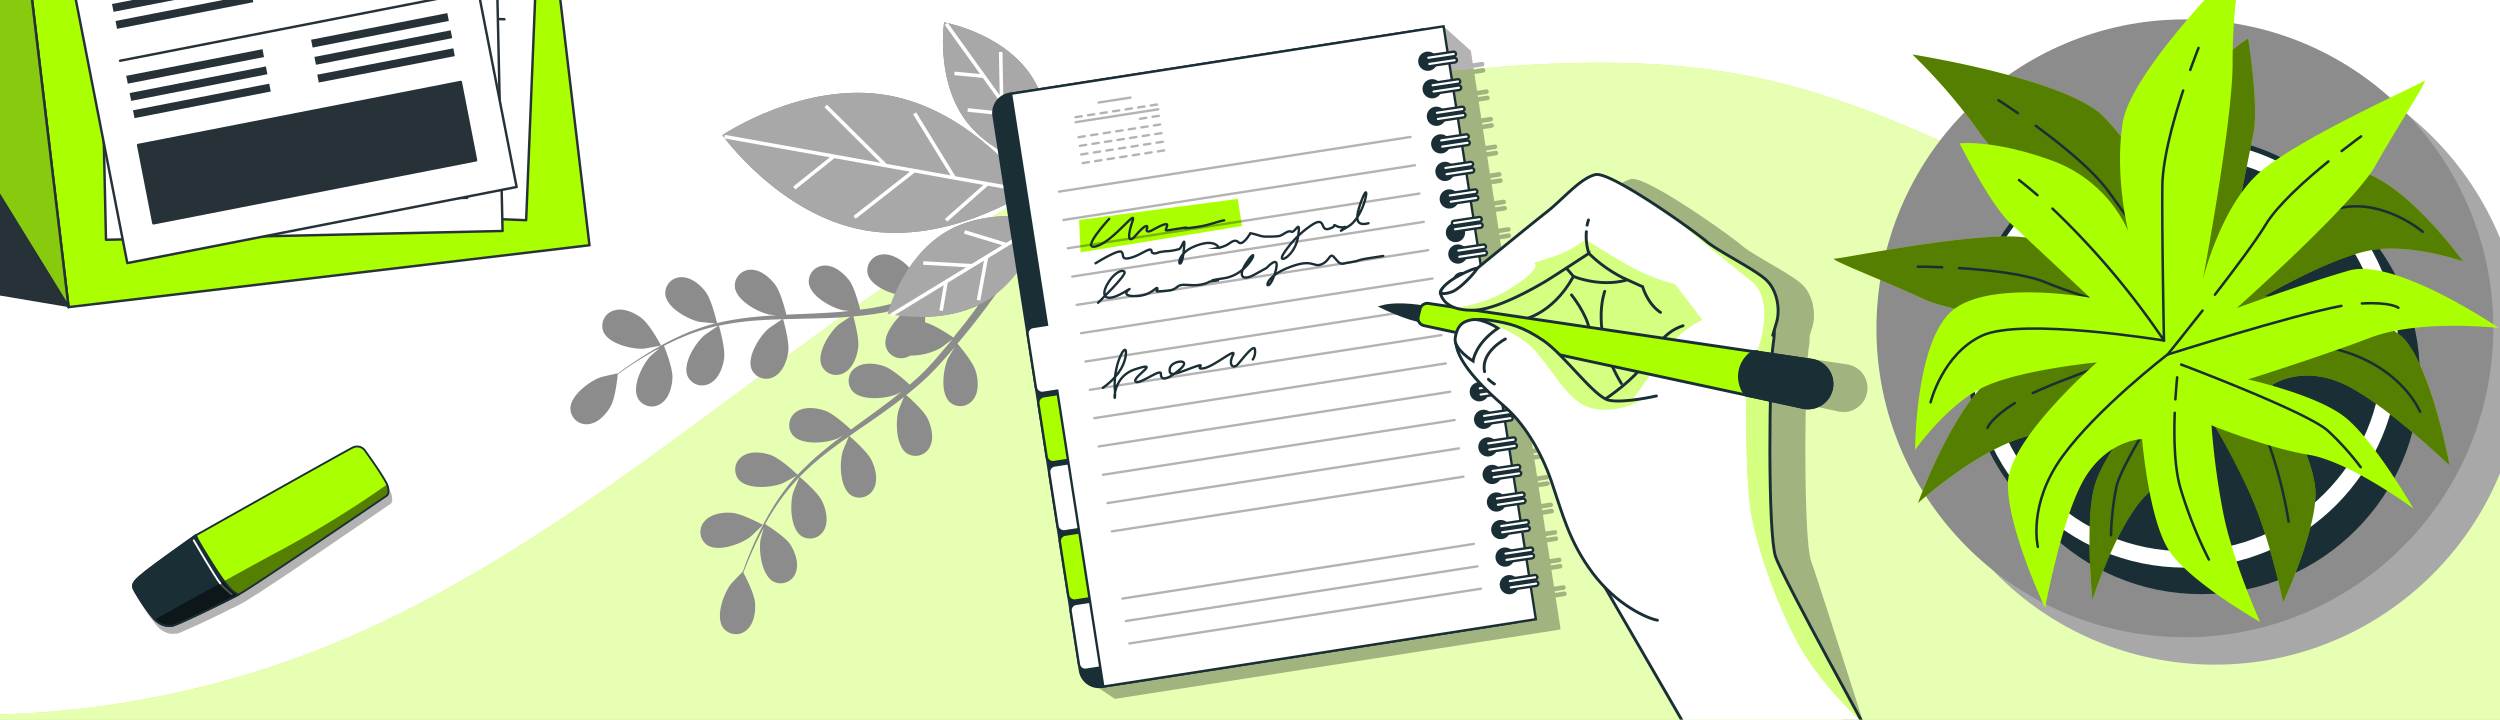 <svg id="Слой_1" data-name="Слой 1" xmlns="http://www.w3.org/2000/svg" xmlns:xlink="http://www.w3.org/1999/xlink" viewBox="0 0 660 190"><defs><style>.cls-1,.cls-14,.cls-18,.cls-25,.cls-26,.cls-29,.cls-35,.cls-38,.cls-39{fill:none;}.cls-12,.cls-17,.cls-2,.cls-23,.cls-28,.cls-6,.cls-8{fill:#fff;}.cls-11,.cls-12,.cls-14,.cls-2,.cls-22,.cls-23,.cls-24,.cls-26,.cls-29,.cls-3,.cls-30,.cls-31,.cls-35,.cls-4{stroke:#1a2e35;}.cls-11,.cls-12,.cls-14,.cls-16,.cls-17,.cls-18,.cls-19,.cls-2,.cls-20,.cls-22,.cls-23,.cls-24,.cls-25,.cls-26,.cls-29,.cls-3,.cls-30,.cls-31,.cls-35,.cls-38,.cls-39,.cls-4{stroke-linecap:round;}.cls-2,.cls-22,.cls-23,.cls-24,.cls-25,.cls-26,.cls-29,.cls-30,.cls-31{stroke-miterlimit:10;}.cls-2,.cls-29,.cls-30,.cls-31{stroke-width:0.77px;}.cls-16,.cls-24,.cls-3,.cls-31,.cls-7{fill:#af0;}.cls-11,.cls-12,.cls-14,.cls-16,.cls-17,.cls-18,.cls-19,.cls-20,.cls-3,.cls-35,.cls-38,.cls-39,.cls-4{stroke-linejoin:round;}.cls-3,.cls-35,.cls-38,.cls-39,.cls-4{stroke-width:0.5px;}.cls-11,.cls-22,.cls-30,.cls-36,.cls-4{fill:#1a2e35;}.cls-5{clip-path:url(#clip-path);}.cls-8{opacity:0.7;}.cls-9{fill:#a8a8a8;}.cls-10{fill:#8c8c8c;}.cls-11,.cls-12{stroke-width:1.33px;}.cls-13,.cls-28{opacity:0.5;}.cls-14{stroke-width:0.67px;}.cls-15,.cls-19,.cls-20{fill:#263238;}.cls-16,.cls-17,.cls-18,.cls-19,.cls-20{stroke:#263238;stroke-width:0.65px;}.cls-20{opacity:0.25;}.cls-21{opacity:0.3;}.cls-22,.cls-23,.cls-24,.cls-25,.cls-26{stroke-width:0.63px;}.cls-25{stroke:#000;}.cls-27{clip-path:url(#clip-path-2);}.cls-32{clip-path:url(#clip-path-3);}.cls-33{clip-path:url(#clip-path-4);}.cls-34{clip-path:url(#clip-path-5);}.cls-37{clip-path:url(#clip-path-6);}.cls-38,.cls-39{stroke:#fff;}.cls-38{opacity:0.26;}</style><clipPath id="clip-path"><rect class="cls-1" x="-1" y="-1.33" width="662.72" height="192.42"/></clipPath><clipPath id="clip-path-2"><path id="_Обтравочный_контур_" data-name="&lt;Обтравочный контур&gt;" class="cls-2" d="M458.17,214.59l-38-65.66s-4.25-29.83-13.31-41.84-21.76-20.77-14.39-26.9,26.08-17.87,29.93-17.12,29.66,13.77,37,15.92,9.85,5.21,8.76,11.52-1.55,50.46.62,56.56,26.13,49.54,26.13,49.54"/></clipPath><clipPath id="clip-path-3"><path id="_Обтравочный_контур_2" data-name="&lt;Обтравочный контур&gt;" class="cls-2" d="M437.29,104.53s-8.7,2-12.58,1.12-11.83-12.09-17.28-15.76-8.77-4.55-14.48-5.41-9.65,1.9-8.42,7.12,7.85,11.55,12.69,15.74,9.46,11.36,12.33,19.68,4.67,16,11,24.38,14.35,11.86,17,12.34"/></clipPath><clipPath id="clip-path-4"><path id="_Обтравочный_контур_3" data-name="&lt;Обтравочный контур&gt;" class="cls-2" d="M468,88.51l1-3.37c1-3.37.25-8.32-2.61-11.13s-13-7.77-16-10.37S425.19,45.16,421.19,46.1s-8.72,6.63-12.75,9.78-18.5,15-18.5,15-10.16,4.4-9.67,6.49,2.58,4.72,8.95,4.51,17-6.56,18.61-7.49,11.64-7.5,11.64-7.5a35.18,35.18,0,0,0,8.84,6.37c4.74,2.19,5.34,2.42,5.34,2.42s1.24,4.48,4.71,6.78"/></clipPath><clipPath id="clip-path-5"><path id="_Обтравочный_контур_4" data-name="&lt;Обтравочный контур&gt;" class="cls-3" d="M51.66,141.34s-10.53,7.44-13.3,9.68-3.77,3.14-2.93,4.73,4.5,7.4,6.22,8.48a4.93,4.93,0,0,0,3.79,1c1.23-.15,14.29-6.52,17.86-8.44s38.8-25.93,38.8-25.93.78-.47.29-2.41c-.4-1.61-4.67-7.59-6.06-9.52a2.5,2.5,0,0,0-3-.86l-.05,0C91.54,118.89,51.66,141.34,51.66,141.34Z"/></clipPath><clipPath id="clip-path-6"><path id="_Обтравочный_контур_5" data-name="&lt;Обтравочный контур&gt;" class="cls-4" d="M59.07,153.27c-1.33-1.67-6.2-9.53-6.84-10.83a11.86,11.86,0,0,1-.49-1.14l-.08,0s-10.53,7.44-13.3,9.68-3.77,3.14-2.93,4.73,4.5,7.4,6.22,8.48a4.93,4.93,0,0,0,3.79,1C46.63,165.11,59,159.08,63,157,61.14,156.14,60.16,154.65,59.07,153.27Z"/></clipPath></defs><title>using_apostrophes_after_s_blog</title><g class="cls-5"><rect class="cls-6" x="-28.62" y="-15.96" width="692.71" height="226.9"/><path class="cls-7" d="M85.45,171C174.52,135.37,239.6,50,332.67,26.7,347.4,23,362.5,21,377.6,19.39c29.06-3.13,58.72-4.86,87.28,1.35,23.22,5,45,15.19,66.51,25.25l76.73,35.85c30.66,14.32,61.95,29.08,86.14,52.74s40.35,58.34,33.1,91.4c-.83,3.79-2,7.61-4.34,10.72-6.09,8.07-17.72,8.84-27.84,8.88q-299.27,1.31-598.53-2.25c-32.42-.39-64.85-.81-97.24-2.36-25.61-1.22-53.64-4.23-71.52-22.6-8-8.22-18.65-29.62-4.64-37.23,9.18-5,35,5.37,44.94,6.35A250.94,250.94,0,0,0,85.45,171Z"/><path class="cls-8" d="M85.45,171C174.52,135.37,239.6,50,332.67,26.7,347.4,23,362.5,21,377.6,19.39c29.06-3.13,58.72-4.86,87.28,1.35,23.22,5,45,15.19,66.51,25.25l76.73,35.85c30.66,14.32,61.95,29.08,86.14,52.74s40.35,58.34,33.1,91.4c-.83,3.79-2,7.61-4.34,10.72-6.09,8.07-17.72,8.84-27.84,8.88q-299.27,1.31-598.53-2.25c-32.42-.39-64.85-.81-97.24-2.36-25.61-1.22-53.64-4.23-71.52-22.6-8-8.22-18.65-29.62-4.64-37.23,9.18-5,35,5.37,44.94,6.35A250.94,250.94,0,0,0,85.45,171Z"/><ellipse class="cls-9" cx="584.74" cy="93.93" rx="81.55" ry="81.42" transform="translate(432.46 666.25) rotate(-84.23)"/><ellipse class="cls-10" cx="576.84" cy="86.69" rx="81.55" ry="81.42" transform="translate(432.56 651.88) rotate(-84.23)"/><circle class="cls-11" cx="581.11" cy="99.12" r="57.07"/><circle class="cls-12" cx="576.86" cy="93.45" r="57.07"/><circle class="cls-11" cx="576.86" cy="93.45" r="51.4"/><path class="cls-7" d="M570.83,54.81s-5.67-14.18-15.6-24.11-50.34-16.31-50.34-16.31A148,148,0,0,1,522.62,35c9.22,12.76,39.7,41.83,39.7,41.83S547.43,64,534,62.61s-47.5,5.67-49.63,5.67,12.76,5.67,23.4,10.63,51.76,9.22,51.76,9.22-17.72,5-29.78,9.22-23.4,35.45-23.4,35.45,15.6-14.18,29.07-17.72S568,105.15,568,105.15s-12.05,13.47-14.89,22.69-.71,30.49-.71,30.49,6.38-19.85,14.18-27.65,16.31-21.27,16.31-21.27a196.55,196.55,0,0,1,10.63,19.85c5.67,12.05,9.22,29.78,9.22,29.78s9.22-19.85,8.51-29.78S599.9,101.6,599.9,101.6s7.09-5,17.72-.71,29.07,22,29.07,22-4.25-23.4-11.34-32.61S597.77,78.2,597.77,78.2s17-9.93,27.65-12.05S650.24,69,650.24,69,633.93,46.3,621.17,44.88s-31.9,18.43-31.9,18.43L594.93,35c1.42-7.09-1.42-24.81-1.42-24.81s-7.8,4.25-17,17.73A35.26,35.26,0,0,0,570.83,54.81Z"/><path class="cls-13" d="M570.83,54.81s-5.67-14.18-15.6-24.11-50.34-16.31-50.34-16.31A148,148,0,0,1,522.62,35c9.22,12.76,39.7,41.83,39.7,41.83S547.43,64,534,62.61s-47.5,5.67-49.63,5.67,12.76,5.67,23.4,10.63,51.76,9.22,51.76,9.22-17.72,5-29.78,9.22-23.4,35.45-23.4,35.45,15.6-14.18,29.07-17.72S568,105.15,568,105.15s-12.05,13.47-14.89,22.69-.71,30.49-.71,30.49,6.38-19.85,14.18-27.65,16.31-21.27,16.31-21.27a196.55,196.55,0,0,1,10.63,19.85c5.67,12.05,9.22,29.78,9.22,29.78s9.22-19.85,8.51-29.78S599.9,101.6,599.9,101.6s7.09-5,17.72-.71,29.07,22,29.07,22-4.25-23.4-11.34-32.61S597.77,78.2,597.77,78.2s17-9.93,27.65-12.05S650.24,69,650.24,69,633.93,46.3,621.17,44.88s-31.9,18.43-31.9,18.43L594.93,35c1.42-7.09-1.42-24.81-1.42-24.81s-7.8,4.25-17,17.73A35.26,35.26,0,0,0,570.83,54.81Z"/><path class="cls-14" d="M584.8,33.23c.49-2,1-4.07,1.63-6.07"/><path class="cls-14" d="M537.44,33.22c6.64,4.85,14.94,11.51,19.21,17.33,7.8,10.63,23.4,33.32,23.4,33.32a210.64,210.64,0,0,1,3.6-45.45"/><path class="cls-14" d="M527.58,26.45s2.07,1.31,5.16,3.44"/><path class="cls-14" d="M580,83.88S607,56.93,618.33,54.81s21.27,6.38,21.27,6.38"/><path class="cls-14" d="M531.89,106.41c-6.56,4.18-7.15,6.54-7.15,6.54"/><path class="cls-14" d="M638.89,108.69s-4.25-10.63-19.14-15.6-38.29-5.67-38.29-5.67-32.81,10.74-44.8,16.34"/><path class="cls-14" d="M567.15,83.37c7.92,2.3,14.32,4,14.32,4"/><path class="cls-14" d="M517.2,70.78c7.71.47,17.62,1.52,23.14,3.88,4.5,1.93,13.37,4.73,21.72,7.22"/><path class="cls-14" d="M506.31,70.4s2.59,0,6.42.15"/><path class="cls-14" d="M580,91.67s-19.85,29.78-21.27,36.87a72.39,72.39,0,0,0-1.42,12.76"/><path class="cls-14" d="M588.87,101c3.82,4.93,8.41,11.52,10.32,16.86a115.53,115.53,0,0,1,5,19.85"/><path class="cls-14" d="M582.88,93.8s1.57,1.75,3.77,4.45"/><path class="cls-7" d="M561.82,60.92s-3.66-14.83-1.39-28.68,31.38-42.61,31.38-42.61a148,148,0,0,0-2.4,27c0,15.74-7.85,57.14-7.85,57.14s4.65-19.05,14.77-28.06,41.89-23.1,43.62-24.34-7.06,12.05-12.8,22.29-36.66,37.67-36.66,37.67,17.29-6.31,29.56-9.88,39.68,15.15,39.68,15.15-20.94-2.42-34,2.56-32.28,11-32.28,11,17.65,3.91,25.33,9.74,18.36,24.35,18.36,24.35-16.76-12.4-27.65-14.19-25.65-7.77-25.65-7.77a196.57,196.57,0,0,0,2.94,22.33c2.42,13.1,9.88,29.56,9.88,29.56S577.63,153.43,572.42,145s-6.91-29.08-6.91-29.08-8.65.1-14.81,9.76-10.79,34.81-10.79,34.81-10.19-21.49-9.81-33.11,23.49-31.71,23.49-31.71S534,97.5,524.09,102s-18.5,16.78-18.5,16.78,0-27.94,9.55-36.54,36.67-3.64,36.67-3.64L530.66,58.85c-5.29-4.93-13.32-21-13.32-21s8.82-1.09,24.16,4.47A35.26,35.26,0,0,1,561.82,60.92Z"/><path class="cls-14" d="M537.89,51.53c-1.59-1.37-3.21-2.7-4.86-4"/><path class="cls-14" d="M576.35,23.91c-2.57,7.81-5.42,18.07-5.49,25.28-.13,13.19.43,40.71.43,40.71a210.65,210.65,0,0,0-29.43-34.82"/><path class="cls-14" d="M580.41,12.65s-.92,2.28-2.19,5.81"/><path class="cls-14" d="M571.29,89.9s-37.6-6.17-48.05-1.28-13.56,17.59-13.56,17.59"/><path class="cls-14" d="M623.55,80.12c7.76-.43,9.62,1.14,9.62,1.14"/><path class="cls-14" d="M538,144.38s-2.75-11.12,6.45-23.84S572.2,93.61,572.2,93.61s32.91-10.41,45.93-12.86"/><path class="cls-14" d="M581.47,82c-5.09,6.49-9.27,11.64-9.27,11.64"/><path class="cls-14" d="M614.7,42.61c-6,4.87-13.43,11.51-16.53,16.65-2.53,4.19-8.1,11.64-13.43,18.53"/><path class="cls-14" d="M623.33,36s-2.1,1.51-5.13,3.87"/><path class="cls-14" d="M575.84,96.24s33.49,12.61,38.78,17.54a72.37,72.37,0,0,1,8.6,9.54"/><path class="cls-14" d="M574.13,109c-.23,6.24-.11,14.26,1.46,19.72a115.55,115.55,0,0,0,7.55,19"/><path class="cls-14" d="M574.77,99.62s-.26,2.34-.47,5.81"/><path class="cls-10" d="M174.52,91.2s-2.93-5.53-5.15-7.22c-1.89-1.44-4.7-2.74-7.12-2.06a4.22,4.22,0,0,0-3,5.53c1.3,3.32,7.56,4.8,10.73,4.6C170.29,92,174.55,91.26,174.52,91.2Z"/><path class="cls-10" d="M198.09,141.74c.22-.17,3.35-3.15,3.29-3.18s-5.49-3-8.28-3.19c-2.37-.16-5.44.3-7.08,2.21a4.22,4.22,0,0,0,.58,6.25C189.52,145.87,195.55,143.66,198.09,141.74Z"/><path class="cls-10" d="M190.71,35.68s15,21.05,37.46,25.09S272,50.28,272,50.28,257,29.23,234.56,25.2,190.71,35.68,190.71,35.68Z"/><path class="cls-10" d="M240.2,70.87a6.84,6.84,0,0,0-.69-.79c-1.71-1.65-4.36-3.27-6.84-2.87a4.22,4.22,0,0,0-3.58,5.15c.69,2.61,4.33,4.5,7.43,5.33-.4.92-.72,1.75-1,2.47l-2.33.56c-.81.21-1.61.32-2.42.48-1.2.22-2.45.38-3.69.55-.37-1.51-1.52-5.94-2.92-7.77s-3.81-3.89-6.32-3.87a4.22,4.22,0,0,0-4.32,4.55c.38,3.54,6,6.62,9.14,7.27.1,0,.77.09,1.57.16-1.22.13-2.44.26-3.68.34-3.52.25-7.11.39-10.71.54l-2.25.11c-.3-1.28-1.51-6.08-3-8s-3.81-3.89-6.33-3.87A4.22,4.22,0,0,0,194,75.78c.38,3.54,6,6.62,9.14,7.27.11,0,.91.1,1.81.18-2,.11-3.9.25-5.83.45a74.64,74.64,0,0,0-9.83,1.61c-.1-.45-1.41-6.11-3-8.24-1.44-1.89-3.81-3.89-6.33-3.87a4.22,4.22,0,0,0-4.32,4.55c.38,3.54,6,6.62,9.14,7.27.22,0,3.13.31,4.17.37l-.11,0a55,55,0,0,0-9.21,3.28,74.84,74.84,0,0,0-7.73,4.07c-2.33,1.37-4.38,2.77-6.18,4-1,.69-1.85,1.33-2.66,1.94v-.08c0-.07-4.21.92-4.47,1-3,1.07-8.15,4.9-8,8.46a4.22,4.22,0,0,0,4.91,3.91c2.49-.33,4.56-2.64,5.73-4.71s1.73-7.14,1.85-8.38c.85-.62,1.77-1.27,2.81-2,1.82-1.21,3.9-2.56,6.25-3.88.63-.35,1.31-.71,2-1.06-1,.83-2.33,2-2.44,2.11-2.16,2.33-5,8.11-3.24,11.22a4.22,4.22,0,0,0,6.16,1.21c2.06-1.44,2.83-4.45,2.91-6.82s-1.81-7.28-2.24-8.33c1.47-.76,3-1.51,4.65-2.2a54.38,54.38,0,0,1,9.16-3l.56-.1c-.56.33-3.5,2.33-3.69,2.49-2.41,2.08-5.84,7.51-4.45,10.79a4.22,4.22,0,0,0,6,1.87c2.21-1.21,3.3-4.11,3.64-6.46.4-2.71-1.3-8.5-1.37-8.72a74.23,74.23,0,0,1,9.54-1.34c2.37-.19,4.78-.28,7.2-.36-.72.44-3.45,2.3-3.63,2.46-2.41,2.08-5.84,7.51-4.45,10.79a4.22,4.22,0,0,0,6,1.87c2.21-1.21,3.3-4.11,3.64-6.46.39-2.65-1.22-8.21-1.35-8.67l3.3-.09c3.6-.08,7.2-.14,10.76-.31,1.23-.06,2.44-.16,3.66-.26-1.06.69-3,2-3.1,2.12-2.41,2.08-5.84,7.51-4.45,10.79a4.22,4.22,0,0,0,6,1.87c2.21-1.21,3.3-4.11,3.64-6.46s-.9-7.07-1.27-8.39c2-.18,4-.4,6-.71.84-.15,1.71-.25,2.51-.45l1.27-.28c-.13.43-.19.66-.19.66s1.09.25,2.89.47c-2.31,2.24-4.57,5.66-3.91,8.28a4.22,4.22,0,0,0,5.64,2.76,5,5,0,0,0,.84-.4,16.37,16.37,0,0,0,8-2c.18-.1,2.11-1.56,3.09-2.32-.64.79-1.27,1.58-2,2.4-1,1.18-2,2.4-3.06,3.58l-1.68,1.8c-.56.62-1.16,1.15-1.75,1.74-.88.84-1.83,1.67-2.77,2.49-1.14-1.06-4.55-4.11-6.72-4.87s-5.32-1.14-7.41.26a4.22,4.22,0,0,0-1.09,6.18c2.27,2.74,8.68,2.2,11.63,1,.1,0,.69-.35,1.4-.73-.95.78-1.89,1.56-2.88,2.31-2.8,2.15-5.72,4.24-8.63,6.36l-1.81,1.33c-1-.9-4.62-4.24-6.9-5s-5.32-1.14-7.41.26a4.22,4.22,0,0,0-1.09,6.18c2.27,2.74,8.68,2.2,11.63,1,.11,0,.82-.42,1.61-.85-1.57,1.17-3.11,2.36-4.61,3.59a74.67,74.67,0,0,0-7.31,6.76c-.33-.32-4.55-4.32-7.08-5.2-2.25-.78-5.32-1.14-7.41.26a4.22,4.22,0,0,0-1.09,6.18c2.27,2.74,8.68,2.2,11.63,1,.21-.08,2.78-1.47,3.68-2l-.08.08a55,55,0,0,0-5.87,7.82,74.86,74.86,0,0,0-4.2,7.66c-1.19,2.43-2.12,4.73-2.93,6.77-.43,1.11-.8,2.13-1.14,3.09l0-.07c0-.06-3,3.09-3.17,3.31-1.91,2.55-4.1,8.59-2,11.5a4.22,4.22,0,0,0,6.25.55c1.9-1.65,2.34-4.72,2.18-7.09s-2.49-6.91-3.08-8c.37-1,.78-2,1.26-3.19.85-2,1.84-4.29,3.07-6.68.33-.64.71-1.31,1.06-2-.37,1.24-.85,2.94-.87,3.11-.52,3.14.32,9.51,3.49,11.14a4.22,4.22,0,0,0,5.8-2.39c.92-2.34-.1-5.27-1.33-7.3S203,139,202,138.36c.81-1.45,1.67-2.92,2.66-4.4a54.38,54.38,0,0,1,6-7.59c.13-.13.28-.26.41-.39-.29.58-1.63,3.87-1.7,4.11-.86,3.06-.73,9.49,2.24,11.46a4.22,4.22,0,0,0,6-1.74c1.17-2.23.48-5.25-.53-7.4-1.16-2.48-5.78-6.37-6-6.52a74.31,74.31,0,0,1,7.22-6.38c1.87-1.47,3.83-2.87,5.81-4.27-.36.76-1.61,3.82-1.67,4.05-.86,3.06-.72,9.49,2.24,11.46a4.22,4.22,0,0,0,6-1.74c1.17-2.23.48-5.25-.53-7.4-1.14-2.42-5.54-6.17-5.91-6.49l2.7-1.9c3-2,5.93-4.09,8.8-6.19,1-.73,1.95-1.48,2.91-2.24-.5,1.16-1.36,3.29-1.42,3.48-.86,3.06-.73,9.49,2.24,11.46a4.22,4.22,0,0,0,6-1.74c1.17-2.23.48-5.25-.53-7.4s-4.65-5.4-5.69-6.29c1.59-1.26,3.13-2.55,4.59-3.89.62-.59,1.29-1.16,1.85-1.76l1.72-1.76c1.13-1.25,2.18-2.4,3.2-3.59.52-.6,1-1.17,1.5-1.76-.68,1.1-1.73,2.86-1.81,3-1.32,2.9-2.15,9.27.48,11.66a4.22,4.22,0,0,0,6.22-.81c1.5-2,1.27-5.11.6-7.39-.74-2.51-4.39-6.76-4.83-7.28,1.21-1.44,2.38-2.85,3.44-4.19,2.86-3.58,5.19-6.73,6.95-9.19,9.16-7.35,12.26-19.49,12.26-19.49s-14.61-3.36-25.9,3.53A30.86,30.86,0,0,0,240.2,70.87Zm11.49,18.25c-.55-.39-4.85-3.34-7.46-4,0-.5,0-1,0-1.5a34.68,34.68,0,0,0,14-3c-1,1.45-2.2,3-3.47,4.67C253.76,86.51,252.75,87.8,251.69,89.12Z"/><path class="cls-10" d="M249.24,5.9S247,20.72,254.7,31.47s22.48,13.35,22.48,13.35,2.26-14.82-5.45-25.57S249.24,5.9,249.24,5.9Z"/><path class="cls-9" d="M190.71,35.68s15,21.05,37.46,25.09S272,50.28,272,50.28,257,29.23,234.56,25.2,190.71,35.68,190.71,35.68Z"/><path class="cls-9" d="M249.24,5.9S247,20.72,254.7,31.47s22.48,13.35,22.48,13.35,2.26-14.82-5.45-25.57S249.24,5.9,249.24,5.9Z"/><path class="cls-9" d="M234.32,82.82s14.71,3.43,26.1-3.45,15.15-21.48,15.15-21.48-14.71-3.43-26.1,3.45S234.32,82.82,234.32,82.82Z"/><polygon class="cls-6" points="252.21 46.52 241.86 29.65 241.05 30.15 250.97 46.3 233.9 43.24 233.96 43.17 218.31 27.64 217.65 28.3 232.42 42.97 191.35 35.6 191.18 36.53 219.06 41.53 209.39 49.28 209.98 50.02 220.29 41.76 240.22 45.33 225.3 57.03 225.88 57.77 241.47 45.56 259.62 48.82 249.45 57.8 250.07 58.51 260.8 49.03 272.49 51.13 272.65 50.2 252.2 46.53 252.21 46.52"/><polygon class="cls-6" points="254.78 60.78 254.5 61.69 264.6 64.75 256.5 69.69 256.51 69.68 243.74 68.96 243.69 69.9 255.1 70.54 234.99 82.81 235.48 83.62 249.13 75.29 247.99 81.94 248.92 82.1 250.2 74.64 259.77 68.8 257.87 79.18 258.8 79.35 260.85 68.14 269.55 62.84 268.64 70.24 269.58 70.35 270.58 62.21 276.37 58.67 275.88 57.87 265.67 64.09 254.78 60.78"/><polygon class="cls-6" points="264.89 26.48 264.65 13.7 263.71 13.72 263.92 25.15 250.18 6.01 249.41 6.56 258.74 19.55 252.02 18.91 251.93 19.84 259.47 20.57 266 29.67 255.51 28.55 255.41 29.49 266.74 30.7 272.68 38.98 265.24 38.63 265.19 39.57 273.39 39.96 277.34 45.47 278.11 44.92 271.14 35.21 273.63 24.1 272.71 23.89 270.4 34.18 264.88 26.48 264.89 26.48"/><path class="cls-15" d="M18.1,81.08-1.05-80.1l-56.78-3.21,3.52,38-.32-2.17-3.43-.21A2.38,2.38,0,0,0-60.58-45l1.73,18.76a5.68,5.68,0,0,0,4.43,5l2.36.52,8.44,91.38Z"/><path class="cls-16" d="M141-89.16h0a3.6,3.6,0,0,1-4-3.15l-.49-4.13L-1.05-80.1,18.1,81.08,155.62,64.74,145.2-23a3.6,3.6,0,0,1,3.15-4h0a3.6,3.6,0,0,0,3.15-4L145-86A3.6,3.6,0,0,0,141-89.16Z"/><rect class="cls-17" x="37.07" y="-84.19" width="104.72" height="140.27" transform="translate(-0.5 -3.64) rotate(2.32)"/><rect class="cls-15" x="45.39" y="6.49" width="36.65" height="2.11" transform="translate(0.36 -2.58) rotate(2.32)"/><rect class="cls-15" x="45.2" y="11.12" width="36.65" height="2.11" transform="translate(0.55 -2.56) rotate(2.32)"/><rect class="cls-15" x="45.01" y="15.75" width="36.65" height="2.11" transform="translate(0.73 -2.55) rotate(2.32)"/><rect class="cls-15" x="95.06" y="8.5" width="36.65" height="2.11" transform="translate(0.48 -4.59) rotate(2.32)"/><rect class="cls-15" x="94.87" y="13.13" width="36.65" height="2.11" transform="translate(0.67 -4.57) rotate(2.32)"/><rect class="cls-15" x="94.68" y="17.76" width="36.65" height="2.11" transform="translate(0.86 -4.56) rotate(2.32)"/><line class="cls-18" x1="44.78" y1="1.5" x2="133.17" y2="5.09"/><rect class="cls-19" x="43.81" y="26" width="86.79" height="21.06" transform="translate(1.55 -3.5) rotate(2.32)"/><rect class="cls-17" x="26.41" y="-78.11" width="104.72" height="140.27" transform="translate(0.2 1.74) rotate(-1.27)"/><rect class="cls-15" x="35.8" y="-0.6" width="36.65" height="2.11" transform="translate(0 1.2) rotate(-1.27)"/><rect class="cls-15" x="85.5" y="-1.71" width="36.65" height="2.11" transform="translate(0.04 2.3) rotate(-1.27)"/><rect class="cls-15" x="36.13" y="14.14" width="36.65" height="2.11" transform="translate(-0.32 1.21) rotate(-1.27)"/><rect class="cls-15" x="36.23" y="18.77" width="36.65" height="2.11" transform="translate(-0.43 1.21) rotate(-1.27)"/><rect class="cls-15" x="36.33" y="23.4" width="36.65" height="2.11" transform="translate(-0.53 1.22) rotate(-1.27)"/><rect class="cls-15" x="85.83" y="13.04" width="36.65" height="2.11" transform="translate(-0.29 2.31) rotate(-1.27)"/><rect class="cls-15" x="85.93" y="17.67" width="36.65" height="2.11" transform="translate(-0.39 2.31) rotate(-1.27)"/><rect class="cls-15" x="86.03" y="22.3" width="36.65" height="2.11" transform="translate(-0.49 2.32) rotate(-1.27)"/><line class="cls-18" x1="35.17" y1="10.35" x2="123.62" y2="8.39"/><rect class="cls-19" x="36.32" y="32.12" width="86.79" height="21.06" transform="translate(-0.92 1.78) rotate(-1.27)"/><rect class="cls-17" x="19.18" y="-79.56" width="104.72" height="140.27" transform="translate(3.14 13.55) rotate(-11.06)"/><rect class="cls-15" x="29.47" y="-2.54" width="36.65" height="2.11" transform="matrix(0.98, -0.19, 0.19, 0.98, 1.17, 9.14)"/><rect class="cls-15" x="30.36" y="2.01" width="36.65" height="2.11" transform="translate(0.32 9.39) rotate(-11.06)"/><rect class="cls-15" x="33.19" y="16.48" width="36.65" height="2.11" transform="translate(-2.41 10.21) rotate(-11.06)"/><rect class="cls-15" x="34.08" y="21.03" width="36.65" height="2.11" transform="translate(-3.26 10.46) rotate(-11.06)"/><rect class="cls-15" x="34.97" y="25.58" width="36.65" height="2.11" transform="translate(-4.12 10.72) rotate(-11.06)"/><rect class="cls-15" x="81.98" y="6.95" width="36.65" height="2.11" transform="translate(0.33 19.39) rotate(-11.06)"/><rect class="cls-15" x="82.87" y="11.5" width="36.65" height="2.11" transform="translate(-0.53 19.64) rotate(-11.06)"/><rect class="cls-15" x="83.76" y="16.05" width="36.65" height="2.11" transform="matrix(0.98, -0.19, 0.19, 0.98, -1.38, 19.9)"/><line class="cls-18" x1="31.69" y1="16.04" x2="118.52" y2="-0.92"/><rect class="cls-19" x="37.68" y="29.77" width="86.79" height="21.06" transform="translate(-6.23 16.3) rotate(-11.06)"/><path class="cls-16" d="M-1.05-80.1l-29.72-50.83,6.28,58.56c.15,1.42-1.56,1-2.79-.71h0c-1.24-1.7-3-2.13-2.79-.69l3.57,29.6A3.22,3.22,0,0,0-26-43l4.53,7.53A3.16,3.16,0,0,1-21-34.19l6.34,62.09L18.1,81.08Z"/><path class="cls-20" d="M-1.05-80.1l-29.72-50.83,6.28,58.56c.15,1.42-1.56,1-2.79-.71h0c-1.24-1.7-3-2.13-2.79-.69l3.57,29.6A3.22,3.22,0,0,0-26-43l4.53,7.53A3.16,3.16,0,0,1-21-34.19l6.34,62.09L18.1,81.08Z"/><path class="cls-21" d="M391.62,19.17a.6.6,0,1,0-.18-1.19l-2.39.37L389,17.9l2.39-.37a.6.6,0,1,0-.18-1.19l-2.39.37-.51-3.29L381.1,6.94l-94,172.7,7.2,4.86L412,166.18l-1.31-8.45,2.39-.37a.6.6,0,1,0-.18-1.19l-2.39.37-.07-.46,2.39-.37a.6.6,0,1,0-.18-1.19l-2.39.37-.69-4.44,2.39-.37a.6.6,0,1,0-.18-1.19l-2.39.37-.07-.46,2.39-.37a.6.6,0,0,0-.18-1.19l-2.39.37-.69-4.44,2.39-.37a.6.6,0,1,0-.18-1.19l-2.39.37-.07-.46,2.39-.37a.6.6,0,1,0-.18-1.19l-2.39.37-.69-4.44,2.39-.37a.6.6,0,1,0-.18-1.19l-2.39.37-.07-.46,2.39-.37a.6.6,0,1,0-.18-1.19l-2.39.37-.69-4.44,2.39-.37a.6.6,0,1,0-.18-1.19l-2.39.37-.07-.46,2.39-.37a.6.6,0,1,0-.18-1.19l-2.39.37-.69-4.44,2.39-.37a.6.6,0,1,0-.18-1.19l-2.39.37-.07-.46,2.39-.37a.6.6,0,1,0-.18-1.19l-2.39.37-.69-4.44,2.39-.37a.6.6,0,1,0-.18-1.19l-2.39.37-.07-.46,2.39-.37a.6.6,0,1,0-.18-1.19l-2.39.37-.69-4.44,2.39-.37a.6.6,0,1,0-.18-1.19l-2.39.37-.07-.46,2.39-.37a.6.6,0,1,0-.18-1.19l-2.39.37-.69-4.44,2.39-.37a.6.6,0,1,0-.18-1.19l-2.39.37-.07-.46,2.39-.37a.6.6,0,1,0-.18-1.19l-2.39.37-.69-4.44,2.39-.37a.6.6,0,1,0-.18-1.19l-2.39.37-.07-.46,2.39-.37a.6.6,0,1,0-.18-1.19l-2.39.37L399.41,85l2.39-.37a.6.6,0,1,0-.18-1.19l-2.39.37-.07-.46,2.39-.37a.6.6,0,1,0-.18-1.19l-2.39.37-.69-4.44,2.39-.37a.6.6,0,0,0-.18-1.19l-2.39.37-.07-.46,2.39-.37a.6.6,0,1,0-.18-1.19l-2.39.37-.69-4.44,2.39-.37a.6.6,0,1,0-.18-1.19l-2.39.37-.07-.46,2.39-.37a.6.6,0,1,0-.18-1.19l-2.39.37L396,63.18l2.39-.37a.6.6,0,1,0-.18-1.19l-2.39.37-.07-.46,2.39-.37A.6.6,0,1,0,398,60l-2.39.37-.69-4.44,2.39-.37a.6.6,0,1,0-.18-1.19l-2.39.37-.07-.46,2.39-.37a.6.6,0,1,0-.18-1.19l-2.39.37-.69-4.44,2.39-.37a.6.6,0,1,0-.18-1.19l-2.39.37L393.5,47l2.39-.37a.6.6,0,1,0-.18-1.19l-2.39.37-.69-4.44L395,41a.6.6,0,0,0-.18-1.19l-2.39.37-.07-.46,2.39-.37a.6.6,0,1,0-.18-1.19l-2.39.37-.69-4.44,2.39-.37a.6.6,0,1,0-.18-1.19l-2.39.37-.07-.46,2.39-.37a.6.6,0,1,0-.18-1.19l-2.39.37-.69-4.44,2.39-.37a.6.6,0,1,0-.18-1.19l-2.39.37-.07-.46,2.39-.37a.6.6,0,1,0-.18-1.19l-2.39.37-.69-4.44Z"/><path class="cls-22" d="M290.94,181.3l109.15-17L375.72,7.78l-109.15,17a5.1,5.1,0,0,0-4.26,5.83L285.11,177A5.1,5.1,0,0,0,290.94,181.3Z"/><path class="cls-23" d="M283.71,158.95H290a1.67,1.67,0,0,1,1.67,1.67v14.25a1.67,1.67,0,0,1-1.67,1.67h-6.29a0,0,0,0,1,0,0V158.95A0,0,0,0,1,283.71,158.95Z" transform="translate(597.75 289.25) rotate(171.15)"/><path class="cls-24" d="M280.87,140.68h6.29a1.67,1.67,0,0,1,1.67,1.67V156.6a1.67,1.67,0,0,1-1.67,1.67h-6.29a0,0,0,0,1,0,0V140.68A0,0,0,0,1,280.87,140.68Z" transform="translate(589.29 253.36) rotate(171.15)"/><path class="cls-23" d="M278,122.41h6.29a1.67,1.67,0,0,1,1.67,1.67v14.25a1.67,1.67,0,0,1-1.67,1.67H278a0,0,0,0,1,0,0V122.41A0,0,0,0,1,278,122.41Z" transform="translate(580.83 217.48) rotate(171.15)"/><path class="cls-24" d="M275.18,104.14h6.29a1.67,1.67,0,0,1,1.67,1.67v14.25a1.67,1.67,0,0,1-1.67,1.67h-6.29a0,0,0,0,1,0,0V104.14A0,0,0,0,1,275.18,104.14Z" transform="translate(572.37 181.59) rotate(171.15)"/><path class="cls-23" d="M272.68,86.33l3.73-.58-9.5-61L381.1,6.94l24.36,156.54L291.27,181.25l-12.16-78.12-3.73.58a1.67,1.67,0,0,1-1.91-1.39l-2.19-14.08A1.67,1.67,0,0,1,272.68,86.33Z"/><polygon class="cls-7" points="284.89 58.06 285.27 66.61 327.88 59.66 326.77 52.5 284.89 58.06"/><circle class="cls-22" cx="376.95" cy="16.19" r="2.23" transform="translate(1.99 58.16) rotate(-8.85)"/><path class="cls-23" d="M377.19,15.84l6.67-1a.6.6,0,0,0,.5-.69h0a.6.6,0,0,0-.69-.5l-6.67,1a.6.6,0,0,0-.5.69h0A.6.6,0,0,0,377.19,15.84Z"/><path class="cls-23" d="M377.44,17.48l6.67-1a.6.6,0,0,0,.5-.69h0a.6.6,0,0,0-.69-.5l-6.67,1a.6.6,0,0,0-.5.69h0A.6.6,0,0,0,377.44,17.48Z"/><circle class="cls-22" cx="378.09" cy="23.46" r="2.23" transform="translate(0.89 58.42) rotate(-8.85)"/><path class="cls-23" d="M378.32,23.11l6.67-1a.6.6,0,0,0,.5-.69h0a.6.6,0,0,0-.69-.5l-6.67,1a.6.6,0,0,0-.5.69h0A.6.6,0,0,0,378.32,23.11Z"/><path class="cls-23" d="M378.57,24.76l6.67-1a.6.6,0,0,0,.5-.69h0a.6.6,0,0,0-.69-.5l-6.67,1a.6.6,0,0,0-.5.69h0A.6.6,0,0,0,378.57,24.76Z"/><circle class="cls-22" cx="379.22" cy="30.73" r="2.23" transform="translate(-0.22 58.68) rotate(-8.85)"/><path class="cls-23" d="M379.45,30.38l6.67-1a.6.6,0,0,0,.5-.69h0a.6.6,0,0,0-.69-.5l-6.67,1a.6.6,0,0,0-.5.69h0A.6.6,0,0,0,379.45,30.38Z"/><path class="cls-23" d="M379.71,32l6.67-1a.6.6,0,0,0,.5-.69h0a.6.6,0,0,0-.69-.5l-6.67,1a.6.6,0,0,0-.5.69h0A.6.6,0,0,0,379.71,32Z"/><circle class="cls-22" cx="380.35" cy="38.01" r="2.23" transform="translate(-1.32 58.94) rotate(-8.85)"/><path class="cls-23" d="M380.58,37.66l6.67-1a.6.6,0,0,0,.5-.69h0a.6.6,0,0,0-.69-.5l-6.67,1a.6.6,0,0,0-.5.69h0A.6.6,0,0,0,380.58,37.66Z"/><path class="cls-23" d="M380.84,39.3l6.67-1a.6.6,0,0,0,.5-.69h0a.6.6,0,0,0-.69-.5l-6.67,1a.6.6,0,0,0-.5.69h0A.6.6,0,0,0,380.84,39.3Z"/><circle class="cls-22" cx="381.48" cy="45.28" r="2.23" transform="translate(-2.43 59.2) rotate(-8.85)"/><path class="cls-23" d="M381.71,44.93l6.67-1a.6.6,0,0,0,.5-.69h0a.6.6,0,0,0-.69-.5l-6.67,1a.6.6,0,0,0-.5.69h0A.6.6,0,0,0,381.71,44.93Z"/><path class="cls-23" d="M382,46.57l6.67-1a.6.6,0,0,0,.5-.69h0a.6.6,0,0,0-.69-.5l-6.67,1a.6.6,0,0,0-.5.69h0A.6.6,0,0,0,382,46.57Z"/><circle class="cls-22" cx="382.61" cy="52.55" r="2.23" transform="translate(-3.53 59.46) rotate(-8.85)"/><path class="cls-23" d="M382.85,52.2l6.67-1a.6.6,0,0,0,.5-.69h0a.6.6,0,0,0-.69-.5l-6.67,1a.6.6,0,0,0-.5.69h0A.6.6,0,0,0,382.85,52.2Z"/><path class="cls-23" d="M383.1,53.85l6.67-1a.6.6,0,0,0,.5-.69h0a.6.6,0,0,0-.69-.5l-6.67,1a.6.6,0,0,0-.5.69h0A.6.6,0,0,0,383.1,53.85Z"/><circle class="cls-22" cx="383.75" cy="59.83" r="2.23" transform="matrix(0.99, -0.15, 0.15, 0.99, -4.64, 59.72)"/><path class="cls-23" d="M384,59.48l6.67-1a.6.6,0,0,0,.5-.69h0a.6.6,0,0,0-.69-.5l-6.67,1a.6.6,0,0,0-.5.69h0A.6.6,0,0,0,384,59.48Z"/><path class="cls-23" d="M384.23,61.12l6.67-1a.6.6,0,0,0,.5-.69h0a.6.6,0,0,0-.69-.5l-6.67,1a.6.6,0,0,0-.5.69h0A.6.6,0,0,0,384.23,61.12Z"/><circle class="cls-22" cx="384.88" cy="67.1" r="2.23" transform="translate(-5.74 59.98) rotate(-8.85)"/><path class="cls-23" d="M385.11,66.75l6.67-1a.6.6,0,0,0,.5-.69h0a.6.6,0,0,0-.69-.5l-6.67,1a.6.6,0,0,0-.5.69h0A.6.6,0,0,0,385.11,66.75Z"/><path class="cls-23" d="M385.36,68.39l6.67-1a.6.6,0,0,0,.5-.69h0a.6.6,0,0,0-.69-.5l-6.67,1a.6.6,0,0,0-.5.69h0A.6.6,0,0,0,385.36,68.39Z"/><circle class="cls-22" cx="386.01" cy="74.37" r="2.23" transform="translate(-6.85 60.24) rotate(-8.85)"/><path class="cls-23" d="M386.24,74l6.67-1a.6.6,0,0,0,.5-.69h0a.6.6,0,0,0-.69-.5l-6.67,1a.6.6,0,0,0-.5.69h0A.6.6,0,0,0,386.24,74Z"/><path class="cls-23" d="M386.5,75.67l6.67-1a.6.6,0,0,0,.5-.69h0a.6.6,0,0,0-.69-.5l-6.67,1a.6.6,0,0,0-.5.69h0A.6.6,0,0,0,386.5,75.67Z"/><circle class="cls-22" cx="387.14" cy="81.65" r="2.23" transform="translate(-7.95 60.51) rotate(-8.85)"/><path class="cls-23" d="M387.37,81.3l6.67-1a.6.6,0,0,0,.5-.69h0a.6.6,0,0,0-.69-.5l-6.67,1a.6.6,0,0,0-.5.69h0A.6.6,0,0,0,387.37,81.3Z"/><path class="cls-23" d="M387.63,82.94l6.67-1a.6.6,0,0,0,.5-.69h0a.6.6,0,0,0-.69-.5l-6.67,1a.6.6,0,0,0-.5.69h0A.6.6,0,0,0,387.63,82.94Z"/><circle class="cls-22" cx="388.27" cy="88.92" r="2.23" transform="matrix(0.99, -0.15, 0.15, 0.99, -9.06, 60.76)"/><path class="cls-23" d="M388.5,88.57l6.67-1a.6.6,0,0,0,.5-.69h0a.6.6,0,0,0-.69-.5l-6.67,1a.6.6,0,0,0-.5.69h0A.6.6,0,0,0,388.5,88.57Z"/><path class="cls-23" d="M388.76,90.21l6.67-1a.6.6,0,0,0,.5-.69h0a.6.6,0,0,0-.69-.5l-6.67,1a.6.6,0,0,0-.5.69h0A.6.6,0,0,0,388.76,90.21Z"/><circle class="cls-22" cx="389.4" cy="96.19" r="2.23" transform="translate(-10.16 61.02) rotate(-8.85)"/><path class="cls-23" d="M389.64,95.84l6.67-1a.6.6,0,0,0,.5-.69h0a.6.6,0,0,0-.69-.5l-6.67,1a.6.6,0,0,0-.5.69h0A.6.6,0,0,0,389.64,95.84Z"/><path class="cls-23" d="M389.89,97.49l6.67-1a.6.6,0,0,0,.5-.69h0a.6.6,0,0,0-.69-.5l-6.67,1a.6.6,0,0,0-.5.69h0A.6.6,0,0,0,389.89,97.49Z"/><circle class="cls-22" cx="390.54" cy="103.46" r="2.23" transform="translate(-11.27 61.28) rotate(-8.85)"/><path class="cls-23" d="M390.77,103.11l6.67-1a.6.6,0,0,0,.5-.69h0a.6.6,0,0,0-.69-.5l-6.67,1a.6.6,0,0,0-.5.69h0A.6.6,0,0,0,390.77,103.11Z"/><path class="cls-23" d="M391,104.76l6.67-1a.6.6,0,0,0,.5-.69h0a.6.6,0,0,0-.69-.5l-6.67,1a.6.6,0,0,0-.5.69h0A.6.6,0,0,0,391,104.76Z"/><circle class="cls-22" cx="391.67" cy="110.74" r="2.23" transform="translate(-12.37 61.54) rotate(-8.85)"/><path class="cls-23" d="M391.9,110.39l6.67-1a.6.6,0,0,0,.5-.69h0a.6.6,0,0,0-.69-.5l-6.67,1a.6.6,0,0,0-.5.69h0A.6.6,0,0,0,391.9,110.39Z"/><path class="cls-23" d="M392.16,112l6.67-1a.6.6,0,0,0,.5-.69h0a.6.6,0,0,0-.69-.5l-6.67,1a.6.6,0,0,0-.5.69h0A.6.6,0,0,0,392.16,112Z"/><circle class="cls-22" cx="392.8" cy="118.01" r="2.23" transform="translate(-13.47 61.81) rotate(-8.85)"/><path class="cls-23" d="M393,117.66l6.67-1a.6.6,0,0,0,.5-.69h0a.6.6,0,0,0-.69-.5l-6.67,1a.6.6,0,0,0-.5.69h0A.6.6,0,0,0,393,117.66Z"/><path class="cls-23" d="M393.29,119.3l6.67-1a.6.6,0,0,0,.5-.69h0a.6.6,0,0,0-.69-.5l-6.67,1a.6.6,0,0,0-.5.69h0A.6.6,0,0,0,393.29,119.3Z"/><circle class="cls-22" cx="393.93" cy="125.28" r="2.23" transform="translate(-14.58 62.07) rotate(-8.85)"/><path class="cls-23" d="M394.16,124.93l6.67-1a.6.6,0,0,0,.5-.69h0a.6.6,0,0,0-.69-.5l-6.67,1a.6.6,0,0,0-.5.69h0A.6.6,0,0,0,394.16,124.93Z"/><path class="cls-23" d="M394.42,126.58l6.67-1a.6.6,0,0,0,.5-.69h0a.6.6,0,0,0-.69-.5l-6.67,1a.6.6,0,0,0-.5.69h0A.6.6,0,0,0,394.42,126.58Z"/><circle class="cls-22" cx="395.06" cy="132.56" r="2.23" transform="translate(-15.68 62.33) rotate(-8.85)"/><path class="cls-23" d="M395.3,132.21l6.67-1a.6.6,0,0,0,.5-.69h0a.6.6,0,0,0-.69-.5l-6.67,1a.6.6,0,0,0-.5.69h0A.6.6,0,0,0,395.3,132.21Z"/><path class="cls-23" d="M395.55,133.85l6.67-1a.6.6,0,0,0,.5-.69h0a.6.6,0,0,0-.69-.5l-6.67,1a.6.6,0,0,0-.5.69h0A.6.6,0,0,0,395.55,133.85Z"/><circle class="cls-22" cx="396.2" cy="139.83" r="2.23" transform="translate(-16.79 62.59) rotate(-8.85)"/><path class="cls-23" d="M396.43,139.48l6.67-1a.6.6,0,0,0,.5-.69h0a.6.6,0,0,0-.69-.5l-6.67,1a.6.6,0,0,0-.5.69h0A.6.6,0,0,0,396.43,139.48Z"/><path class="cls-23" d="M396.68,141.12l6.67-1a.6.6,0,0,0,.5-.69h0a.6.6,0,0,0-.69-.5l-6.67,1a.6.6,0,0,0-.5.69h0A.6.6,0,0,0,396.68,141.12Z"/><circle class="cls-22" cx="397.33" cy="147.1" r="2.23" transform="translate(-17.89 62.85) rotate(-8.85)"/><path class="cls-23" d="M397.56,146.75l6.67-1a.6.6,0,0,0,.5-.69h0a.6.6,0,0,0-.69-.5l-6.67,1a.6.6,0,0,0-.5.69h0A.6.6,0,0,0,397.56,146.75Z"/><path class="cls-23" d="M397.81,148.4l6.67-1a.6.6,0,0,0,.5-.69h0a.6.6,0,0,0-.69-.5l-6.67,1a.6.6,0,0,0-.5.69h0A.6.6,0,0,0,397.81,148.4Z"/><circle class="cls-22" cx="398.46" cy="154.38" r="2.23" transform="translate(-19 63.11) rotate(-8.85)"/><path class="cls-23" d="M398.69,154l6.67-1a.6.6,0,0,0,.5-.69h0a.6.6,0,0,0-.69-.5l-6.67,1a.6.6,0,0,0-.5.69h0A.6.6,0,0,0,398.69,154Z"/><path class="cls-23" d="M398.95,155.67l6.67-1a.6.6,0,0,0,.5-.69h0a.6.6,0,0,0-.69-.5l-6.67,1a.6.6,0,0,0-.5.69h0A.6.6,0,0,0,398.95,155.67Z"/><g class="cls-21"><line class="cls-25" x1="300.95" y1="31.36" x2="302.6" y2="31.1"/><line class="cls-25" x1="304.26" y1="30.84" x2="305.92" y2="30.58"/><line class="cls-25" x1="284.74" y1="36.21" x2="286.4" y2="35.96"/><line class="cls-25" x1="288.06" y1="35.7" x2="289.71" y2="35.44"/><line class="cls-25" x1="291.37" y1="35.18" x2="293.02" y2="34.93"/><line class="cls-25" x1="294.68" y1="34.67" x2="296.34" y2="34.41"/><line class="cls-25" x1="297.99" y1="34.15" x2="299.65" y2="33.9"/><line class="cls-25" x1="301.3" y1="33.64" x2="302.96" y2="33.38"/><line class="cls-25" x1="304.62" y1="33.12" x2="306.27" y2="32.86"/><line class="cls-25" x1="285.1" y1="38.5" x2="286.76" y2="38.24"/><line class="cls-25" x1="288.41" y1="37.98" x2="290.07" y2="37.72"/><line class="cls-25" x1="291.72" y1="37.47" x2="293.38" y2="37.21"/><line class="cls-25" x1="295.03" y1="36.95" x2="296.69" y2="36.69"/><line class="cls-25" x1="298.35" y1="36.43" x2="300" y2="36.18"/><line class="cls-25" x1="301.66" y1="35.92" x2="303.31" y2="35.66"/><line class="cls-25" x1="304.97" y1="35.4" x2="306.63" y2="35.15"/><line class="cls-25" x1="285.45" y1="40.78" x2="287.11" y2="40.52"/><line class="cls-25" x1="288.77" y1="40.26" x2="290.42" y2="40"/><line class="cls-25" x1="292.08" y1="39.75" x2="293.73" y2="39.49"/><line class="cls-25" x1="295.39" y1="39.23" x2="297.05" y2="38.97"/><line class="cls-25" x1="298.7" y1="38.72" x2="300.36" y2="38.46"/><line class="cls-25" x1="302.01" y1="38.2" x2="303.67" y2="37.94"/><line class="cls-25" x1="305.33" y1="37.68" x2="306.98" y2="37.43"/><line class="cls-25" x1="285.81" y1="43.06" x2="287.47" y2="42.8"/><line class="cls-25" x1="289.12" y1="42.54" x2="290.78" y2="42.28"/><line class="cls-25" x1="292.43" y1="42.03" x2="294.09" y2="41.77"/><line class="cls-25" x1="295.74" y1="41.51" x2="297.4" y2="41.25"/><line class="cls-25" x1="299.06" y1="41" x2="300.71" y2="40.74"/><line class="cls-25" x1="302.37" y1="40.48" x2="304.02" y2="40.22"/><line class="cls-25" x1="305.68" y1="39.97" x2="307.34" y2="39.71"/><line class="cls-25" x1="283.92" y1="30.94" x2="285.58" y2="30.68"/><line class="cls-25" x1="287.24" y1="30.42" x2="288.89" y2="30.17"/><line class="cls-25" x1="290.55" y1="29.91" x2="292.2" y2="29.65"/><line class="cls-25" x1="293.86" y1="29.39" x2="295.51" y2="29.14"/><line class="cls-25" x1="297.17" y1="28.88" x2="298.83" y2="28.62"/><line class="cls-25" x1="300.48" y1="28.36" x2="302.14" y2="28.11"/><line class="cls-25" x1="303.79" y1="27.85" x2="305.45" y2="27.59"/><line class="cls-25" x1="305.79" y1="28.85" x2="283.98" y2="32.25"/><line class="cls-25" x1="290.04" y1="27.07" x2="298.45" y2="25.76"/><line class="cls-25" x1="279.58" y1="50.59" x2="372.39" y2="36.15"/><line class="cls-25" x1="280.75" y1="58.07" x2="373.55" y2="43.62"/><line class="cls-25" x1="281.91" y1="65.54" x2="374.71" y2="51.1"/><line class="cls-25" x1="283.07" y1="73.01" x2="375.88" y2="58.57"/><line class="cls-25" x1="284.24" y1="80.49" x2="377.04" y2="66.05"/><line class="cls-25" x1="285.4" y1="87.96" x2="378.2" y2="73.52"/><line class="cls-25" x1="286.56" y1="95.44" x2="379.37" y2="80.99"/><line class="cls-25" x1="287.73" y1="102.91" x2="380.53" y2="88.47"/><line class="cls-25" x1="288.89" y1="110.39" x2="381.69" y2="95.94"/><line class="cls-25" x1="290.05" y1="117.86" x2="382.86" y2="103.42"/><line class="cls-25" x1="291.21" y1="125.33" x2="384.02" y2="110.89"/><line class="cls-25" x1="292.38" y1="132.81" x2="385.18" y2="118.37"/><line class="cls-25" x1="293.54" y1="140.28" x2="386.34" y2="125.84"/><line class="cls-25" x1="296.3" y1="158.03" x2="389.11" y2="143.59"/><line class="cls-25" x1="297.22" y1="163.95" x2="390.03" y2="149.51"/><line class="cls-25" x1="298.15" y1="169.87" x2="390.95" y2="155.42"/></g><path class="cls-26" d="M292.82,57.78s-7.92,8.57-3.34,7.22,10.84-10.3,9.5-6.58-1.26,6.26.89,3.69,3.35-3.07,2.92-1.73,1.34.43,1.34.43,4.38-2.6,4-1.25-.74,1.39.51,1.2l4-.63s-.26.36,3.47-.22,5.2-1.45,7.07-1.74"/><path class="cls-26" d="M289.22,69.51s6.1-3.82,6.87-3-.28,2.28,2.47,1.53S303.83,65,304,66.25s2,.33,2,.33l1.56-.24a14.66,14.66,0,0,0,3.74-.58c.89-.46,1.81-4.75,1.13,1.1s-3.07.8,2.61-1.68,6.73.23,6.73.23a8.82,8.82,0,0,0,1.82-.6c1.2-.51,2.25-1.94,3.38-.84s3.13-2.4,3.13-2.4a18.74,18.74,0,0,1,2.33.6,5.44,5.44,0,0,0,2.28.28,17.42,17.42,0,0,0,2.85-.12c1.25-.19,2.3-1.63,3.33-1.16s2.58-3.91,1.8,1.31-5.83,7.61-3.78,4.42a26.12,26.12,0,0,1,6.86-7.13c2.3-1.63,3-1.42,3.47-.22s1.13,1.1,2.33.59.17-1,1.2-.51a3,3,0,0,0,2.28.28c.93-.15-3.45,2.45.93-.15s5.94-13,3.65-7.27-1.43,7.24,1.64,6.44"/><path class="cls-26" d="M289.89,79.93s7.49-7.23,7-8.11-2.85.12-4.59,3.27-.52,4.87,4.17,2.22-2.13.65,2.69.86,6.25-2.89,6.39-2-1.46.87,2.33.6,1.94-1.9,5.82-1.54,5.61-.87,5.61-.87l2.49-.39s-5,.46,1.51-.55,9.43-9.12,6.27-4.8-1.67,5.68,1.56,3.9l3.23-1.78s4.09-4.46,2.16,1.58-4.21,1.61,3-1.42,7-.13,9.39-1.14,2-3.5,3.59-1.52,1.49,1.36,4,1,1.82-.6,4-.94l4.67-.73"/><path class="cls-26" d="M291.15,102.38s5.22-3.36,6-8.28-3.28,1.47-2.84,8.42-2-2.56,5.29-5-.64,2,.17,3.16,6.78-3.61,6.71-2,1.27,2,4.93-1.09-2.3-2.51-2.59-.24,1.49,1.36,6-.3.1.62,2.9.19,9-5.86,7.76-3.44,0,3.83,1.32,2.35,4.26-5.45,4.5-3.89a3.75,3.75,0,0,1-.56,2.64"/><path class="cls-21" d="M478.15,148.17c-1.47-4.15-1.73-25.92-1.4-41.4l8.61,1.86a6.29,6.29,0,0,0,4.4-.65,6.46,6.46,0,0,0,1.69-1.37,6.28,6.28,0,0,0,1.5-3.23,6.42,6.42,0,0,0,.06-.64,6.29,6.29,0,0,0-.9-3.55,6.36,6.36,0,0,0-.72-1,6.3,6.3,0,0,0-3.77-2l-10.4-1.55c.1-1.36.2-2.4.31-3a14.24,14.24,0,0,0,.22-3l.72-2.32c1-3.37.25-8.32-2.61-11.13s-13-7.77-16-10.37-25.26-18.48-29.26-17.54-8.72,6.63-12.75,9.78-18.5,15-18.5,15c0-.5-7.45,2.53-9.28,5.47a1.27,1.27,0,0,0-.39,1A5.32,5.32,0,0,0,393,82.14l-6.5-1a2,2,0,0,0-1.92.86c-2.31-.35-7-.86-10.38.07a53.85,53.85,0,0,0,9.67,3.61A2,2,0,0,0,385.3,87l8.63,1.87a10,10,0,0,0-.36,1.54,2.76,2.76,0,0,0,.19,1.4,8.74,8.74,0,0,0,.16.91c1.23,5.22,7.85,11.55,12.69,15.74s9.46,11.36,12.33,19.68,4.67,16,11,24.38a38.74,38.74,0,0,0,3.54,4L493,194.11S480.32,154.27,478.15,148.17Zm-77.6-65.41a5.37,5.37,0,0,0-.28.46L398.62,83A13.43,13.43,0,0,0,400.55,82.76Z"/><path id="_Обтравочный_контур_6" data-name="&lt;Обтравочный контур&gt;" class="cls-6" d="M458.17,214.59l-38-65.66s-4.25-29.83-13.31-41.84-21.76-20.77-14.39-26.9,26.08-17.87,29.93-17.12,29.66,13.77,37,15.92,9.85,5.21,8.76,11.52-1.55,50.46.62,56.56,26.13,49.54,26.13,49.54"/><g class="cls-27"><path class="cls-7" d="M468.75,147.06c-2.17-6.1-1.7-50.25-.62-56.56.67-3.87,0-6.51-2.36-8.48a28.1,28.1,0,0,1-1.68,10.27c-2,5.81-3.07,9.9-3.07,9.9s-.34,20.83,1,31.42,8.2,29.37,14.68,39.61c4.8,7.58,11.65,14.41,14.9,17.45C485,178.57,470.41,151.76,468.75,147.06Z"/><path class="cls-28" d="M468.75,147.06c-2.17-6.1-1.7-50.25-.62-56.56.67-3.87,0-6.51-2.36-8.48a28.1,28.1,0,0,1-1.68,10.27c-2,5.81-3.07,9.9-3.07,9.9s-.34,20.83,1,31.42,8.2,29.37,14.68,39.61c4.8,7.58,11.65,14.41,14.9,17.45C485,178.57,470.41,151.76,468.75,147.06Z"/></g><path id="_Обтравочный_контур_7" data-name="&lt;Обтравочный контур&gt;" class="cls-29" d="M458.17,214.59l-38-65.66s-4.25-29.83-13.31-41.84-21.76-20.77-14.39-26.9,26.08-17.87,29.93-17.12,29.66,13.77,37,15.92,9.85,5.21,8.76,11.52-1.55,50.46.62,56.56,26.13,49.54,26.13,49.54"/><path class="cls-7" d="M382.47,81.37a34.18,34.18,0,0,0,16.73-5.46c8.54-5.46,5.81-6.49,5.81-6.49s4.44-1.37,7.17-2.39a35.74,35.74,0,0,0,6.49-3.76s10.93,7.17,16,9.22a55.32,55.32,0,0,0,7.54,2.58l7.14,9.37A24.5,24.5,0,0,0,439.5,93c-4.1,6.15-9.22,14.34-11.61,15.37s-1.37,2-12-2S381.79,87.52,382.47,81.37Z"/><path class="cls-28" d="M382.47,81.37a34.18,34.18,0,0,0,16.73-5.46c8.54-5.46,5.81-6.49,5.81-6.49s4.44-1.37,7.17-2.39a35.74,35.74,0,0,0,6.49-3.76s10.93,7.17,16,9.22a55.32,55.32,0,0,0,7.54,2.58l7.14,9.37A24.5,24.5,0,0,0,439.5,93c-4.1,6.15-9.22,14.34-11.61,15.37s-1.37,2-12-2S381.79,87.52,382.47,81.37Z"/><path class="cls-29" d="M401.39,84.52s8.2-1,14-11.54c0,0,6.81,2.88,13.9,1"/><path class="cls-29" d="M423.65,76.91s-4,10.47,4.39,24.34"/><path class="cls-29" d="M414.88,77.86s4.13,5.09,4.8,9.52"/><path class="cls-29" d="M422.62,106.14s6.87-4.36,10.57-8.91,5.33-9.33,11.13-11.24"/><line class="cls-29" x1="415.38" y1="72.97" x2="413.7" y2="70.99"/><path class="cls-30" d="M376.57,81.17s-7.13-1.45-11.78-.17c0,0,6.84,3.35,11,3.84Z"/><path class="cls-31" d="M478.22,95.1l-101.13-15a2,2,0,0,0-2.19,1.46l-.49,2a2,2,0,0,0,1.49,2.4L476,107.53a6.32,6.32,0,0,0,7.59-5.25h0A6.32,6.32,0,0,0,478.22,95.1Z"/><path class="cls-30" d="M478.22,95.1l-15.29-2.27a7.66,7.66,0,0,0-3.48,8.39,7.87,7.87,0,0,0,1.47,3.07l15,3.25a6.32,6.32,0,0,0,7.59-5.25h0A6.32,6.32,0,0,0,478.22,95.1Z"/><path id="_Обтравочный_контур_8" data-name="&lt;Обтравочный контур&gt;" class="cls-6" d="M437.29,104.53s-8.7,2-12.58,1.12-11.83-12.09-17.28-15.76-8.77-4.55-14.48-5.41-9.65,1.9-8.42,7.12,7.85,11.55,12.69,15.74,9.46,11.36,12.33,19.68,4.67,16,11,24.38,14.35,11.86,17,12.34"/><g class="cls-32"><path class="cls-7" d="M433,105.77l-.61-.31c-2.64.39-5.73.66-7.65.2-3.89-.92-11.83-12.09-17.28-15.76s-8.77-4.55-14.48-5.41a12.63,12.63,0,0,0-2.75-.12A37.13,37.13,0,0,1,402.45,90c6.07,4.39,10.46,15.52,17.2,17.54S433,105.77,433,105.77Z"/><path class="cls-28" d="M433,105.77l-.61-.31c-2.64.39-5.73.66-7.65.2-3.89-.92-11.83-12.09-17.28-15.76s-8.77-4.55-14.48-5.41a12.63,12.63,0,0,0-2.75-.12A37.13,37.13,0,0,1,402.45,90c6.07,4.39,10.46,15.52,17.2,17.54S433,105.77,433,105.77Z"/></g><path id="_Обтравочный_контур_9" data-name="&lt;Обтравочный контур&gt;" class="cls-29" d="M437.29,104.53s-8.7,2-12.58,1.12-11.83-12.09-17.28-15.76-8.77-4.55-14.48-5.41-9.65,1.9-8.42,7.12,7.85,11.55,12.69,15.74,9.46,11.36,12.33,19.68,4.67,16,11,24.38,14.35,11.86,17,12.34"/><path class="cls-2" d="M388.89,95.34s.41-4.5,6.58-8.7c0,0-4.12-2.7-6.94-2.22s-3.93,2-4.36,4.88S388.89,95.34,388.89,95.34Z"/><path class="cls-29" d="M392.94,100.13a8.25,8.25,0,0,0,1.58,1.24"/><path class="cls-29" d="M397.42,89.49s-6.55,3.37-5.5,8.63"/><path id="_Обтравочный_контур_10" data-name="&lt;Обтравочный контур&gt;" class="cls-6" d="M468,88.51l1-3.37c1-3.37.25-8.32-2.61-11.13s-13-7.77-16-10.37S425.19,45.16,421.19,46.1s-8.72,6.63-12.75,9.78-18.5,15-18.5,15-10.16,4.4-9.67,6.49,2.58,4.72,8.95,4.51,17-6.56,18.61-7.49,11.64-7.5,11.64-7.5a35.18,35.18,0,0,0,8.84,6.37c4.74,2.19,5.34,2.42,5.34,2.42s1.24,4.48,4.71,6.78"/><g class="cls-33"><path class="cls-7" d="M462.38,74.2c3.68,2.89,3.92,8.62,2.9,13.75l2.76.56,1-3.37c1-3.37.25-8.32-2.61-11.13s-13-7.77-16-10.37c-.78-.68-2.88-2.26-5.62-4.22l-.55.09S457.6,70.44,462.38,74.2Z"/><path class="cls-28" d="M462.38,74.2c3.68,2.89,3.92,8.62,2.9,13.75l2.76.56,1-3.37c1-3.37.25-8.32-2.61-11.13s-13-7.77-16-10.37c-.78-.68-2.88-2.26-5.62-4.22l-.55.09S457.6,70.44,462.38,74.2Z"/><path class="cls-7" d="M382.47,81.37a34.18,34.18,0,0,0,16.73-5.46c8.54-5.46,5.81-6.49,5.81-6.49s4.44-1.37,7.17-2.39a35.74,35.74,0,0,0,6.49-3.76s10.93,7.17,16,9.22a55.32,55.32,0,0,0,7.54,2.58l7.14,9.37A24.5,24.5,0,0,0,439.5,93c-4.1,6.15-9.22,14.34-11.61,15.37s-1.37,2-12-2S381.79,87.52,382.47,81.37Z"/><path class="cls-28" d="M382.47,81.37a34.18,34.18,0,0,0,16.73-5.46c8.54-5.46,5.81-6.49,5.81-6.49s4.44-1.37,7.17-2.39a35.74,35.74,0,0,0,6.49-3.76s10.93,7.17,16,9.22a55.32,55.32,0,0,0,7.54,2.58l7.14,9.37A24.5,24.5,0,0,0,439.5,93c-4.1,6.15-9.22,14.34-11.61,15.37s-1.37,2-12-2S381.79,87.52,382.47,81.37Z"/></g><path id="_Обтравочный_контур_11" data-name="&lt;Обтравочный контур&gt;" class="cls-29" d="M468,88.51l1-3.37c1-3.37.25-8.32-2.61-11.13s-13-7.77-16-10.37S425.19,45.16,421.19,46.1s-8.72,6.63-12.75,9.78-18.5,15-18.5,15-10.16,4.4-9.67,6.49,2.58,4.72,8.95,4.51,17-6.56,18.61-7.49,11.64-7.5,11.64-7.5a35.18,35.18,0,0,0,8.84,6.37c4.74,2.19,5.34,2.42,5.34,2.42s1.24,4.48,4.71,6.78"/><path class="cls-2" d="M380.26,77.37s1,.49,3.21-.39,6.41-5.54,6.46-6.1S380.61,74.16,380.26,77.37Z"/><path class="cls-29" d="M419,59.44a12.77,12.77,0,0,1,.36-1.36"/><path class="cls-29" d="M419.46,66.88a14.91,14.91,0,0,1-.66-5.71"/><path class="cls-21" d="M103.54,132.24a2.59,2.59,0,0,0,0-.42,4.64,4.64,0,0,0-.16-1.19c0-.07,0-.14-.07-.22l0-.05c-.73-1.93-4.64-7.41-6-9.25a2.5,2.5,0,0,0-3-.86l-.05,0c-1.73.77-41.61,23.22-41.61,23.22L50.61,145l-1.9,1.35-.53.38-1.1.79c-1.3.94-2.67,1.93-3.92,2.84l-2.41,1.79c-.55.42-1,.78-1.37,1.06A26.06,26.06,0,0,0,37,155.24c-.89.95-1.09,1.67-.56,2.66.13.25.33.6.58,1l.16.26c.22.36.46.75.73,1.17l.2.32.65,1,.46.67.47.66c.31.44.63.86.94,1.26a15.31,15.31,0,0,0,1.46,1.66h0l0,0,.14.13,0,0,.16.13,0,0,.18.12.31.19.29.17a6.34,6.34,0,0,0,1.25.55l.43.1.42.05h.21a6.36,6.36,0,0,0,.87-.06h0l.14,0,.08,0,.13,0,.11,0,.16-.06.14-.05.19-.07.16-.06.22-.09.19-.08.23-.1.21-.09.26-.11.23-.1.28-.13.26-.12.3-.13.27-.12.32-.15.29-.13.33-.15.31-.14.34-.16.1,0,.2-.09.38-.18.3-.14.39-.18.31-.15.38-.18.34-.16.36-.17.35-.17.36-.17.17-.08.19-.09.36-.17.35-.17.37-.18.36-.17.35-.17.38-.18.33-.16.35-.17.36-.18.34-.17.31-.15.23-.12.13-.07.3-.15.34-.17.3-.15.35-.17.24-.12.26-.13.1,0,.23-.12.33-.17.23-.12.31-.16.2-.1.3-.16.16-.08.29-.15.15-.08.26-.13h0l.31-.17c.45-.24,1.39-.82,2.69-1.67l1.61-1c2.14-1.4,4.88-3.22,7.88-5.22l.82-.55C88.67,142.89,103.13,133,103.13,133A1.15,1.15,0,0,0,103.54,132.24Z"/><path id="_Обтравочный_контур_12" data-name="&lt;Обтравочный контур&gt;" class="cls-7" d="M51.66,141.34s-10.53,7.44-13.3,9.68-3.77,3.14-2.93,4.73,4.5,7.4,6.22,8.48a4.93,4.93,0,0,0,3.79,1c1.23-.15,14.29-6.52,17.86-8.44s38.8-25.93,38.8-25.93.78-.47.29-2.41c-.4-1.61-4.67-7.59-6.06-9.52a2.5,2.5,0,0,0-3-.86l-.05,0C91.54,118.89,51.66,141.34,51.66,141.34Z"/><g class="cls-34"><path class="cls-13" d="M40.85,163.56a4.74,4.74,0,0,0,.79.68,4.93,4.93,0,0,0,3.79,1c1.23-.15,14.29-6.52,17.86-8.44s38.8-25.93,38.8-25.93.78-.47.29-2.41a3.43,3.43,0,0,0-.2-.54,287,287,0,0,1-30.5,18.63C59.93,152.94,45.85,160.77,40.85,163.56Z"/></g><path id="_Обтравочный_контур_13" data-name="&lt;Обтравочный контур&gt;" class="cls-35" d="M51.66,141.34s-10.53,7.44-13.3,9.68-3.77,3.14-2.93,4.73,4.5,7.4,6.22,8.48a4.93,4.93,0,0,0,3.79,1c1.23-.15,14.29-6.52,17.86-8.44s38.8-25.93,38.8-25.93.78-.47.29-2.41c-.4-1.61-4.67-7.59-6.06-9.52a2.5,2.5,0,0,0-3-.86l-.05,0C91.54,118.89,51.66,141.34,51.66,141.34Z"/><path id="_Обтравочный_контур_14" data-name="&lt;Обтравочный контур&gt;" class="cls-36" d="M59.07,153.27c-1.33-1.67-6.2-9.53-6.84-10.83a11.86,11.86,0,0,1-.49-1.14l-.08,0s-10.53,7.44-13.3,9.68-3.77,3.14-2.93,4.73,4.5,7.4,6.22,8.48a4.93,4.93,0,0,0,3.79,1C46.63,165.11,59,159.08,63,157,61.14,156.14,60.16,154.65,59.07,153.27Z"/><g class="cls-37"><path class="cls-13" d="M40.85,163.56a4.74,4.74,0,0,0,.79.68,4.93,4.93,0,0,0,3.79,1c1.23-.15,14.29-6.52,17.86-8.44s38.8-25.93,38.8-25.93.78-.47.29-2.41a3.43,3.43,0,0,0-.2-.54,287,287,0,0,1-30.5,18.63C59.93,152.94,45.85,160.77,40.85,163.56Z"/><path class="cls-38" d="M58.14,154a19.18,19.18,0,0,0,3.06,2.88"/><path class="cls-39" d="M51.15,142.66s5.72,9.85,7,11.36"/></g><path id="_Обтравочный_контур_15" data-name="&lt;Обтравочный контур&gt;" class="cls-35" d="M59.07,153.27c-1.33-1.67-6.2-9.53-6.84-10.83a11.86,11.86,0,0,1-.49-1.14l-.08,0s-10.53,7.44-13.3,9.68-3.77,3.14-2.93,4.73,4.5,7.4,6.22,8.48a4.93,4.93,0,0,0,3.79,1C46.63,165.11,59,159.08,63,157,61.14,156.14,60.16,154.65,59.07,153.27Z"/></g></svg>